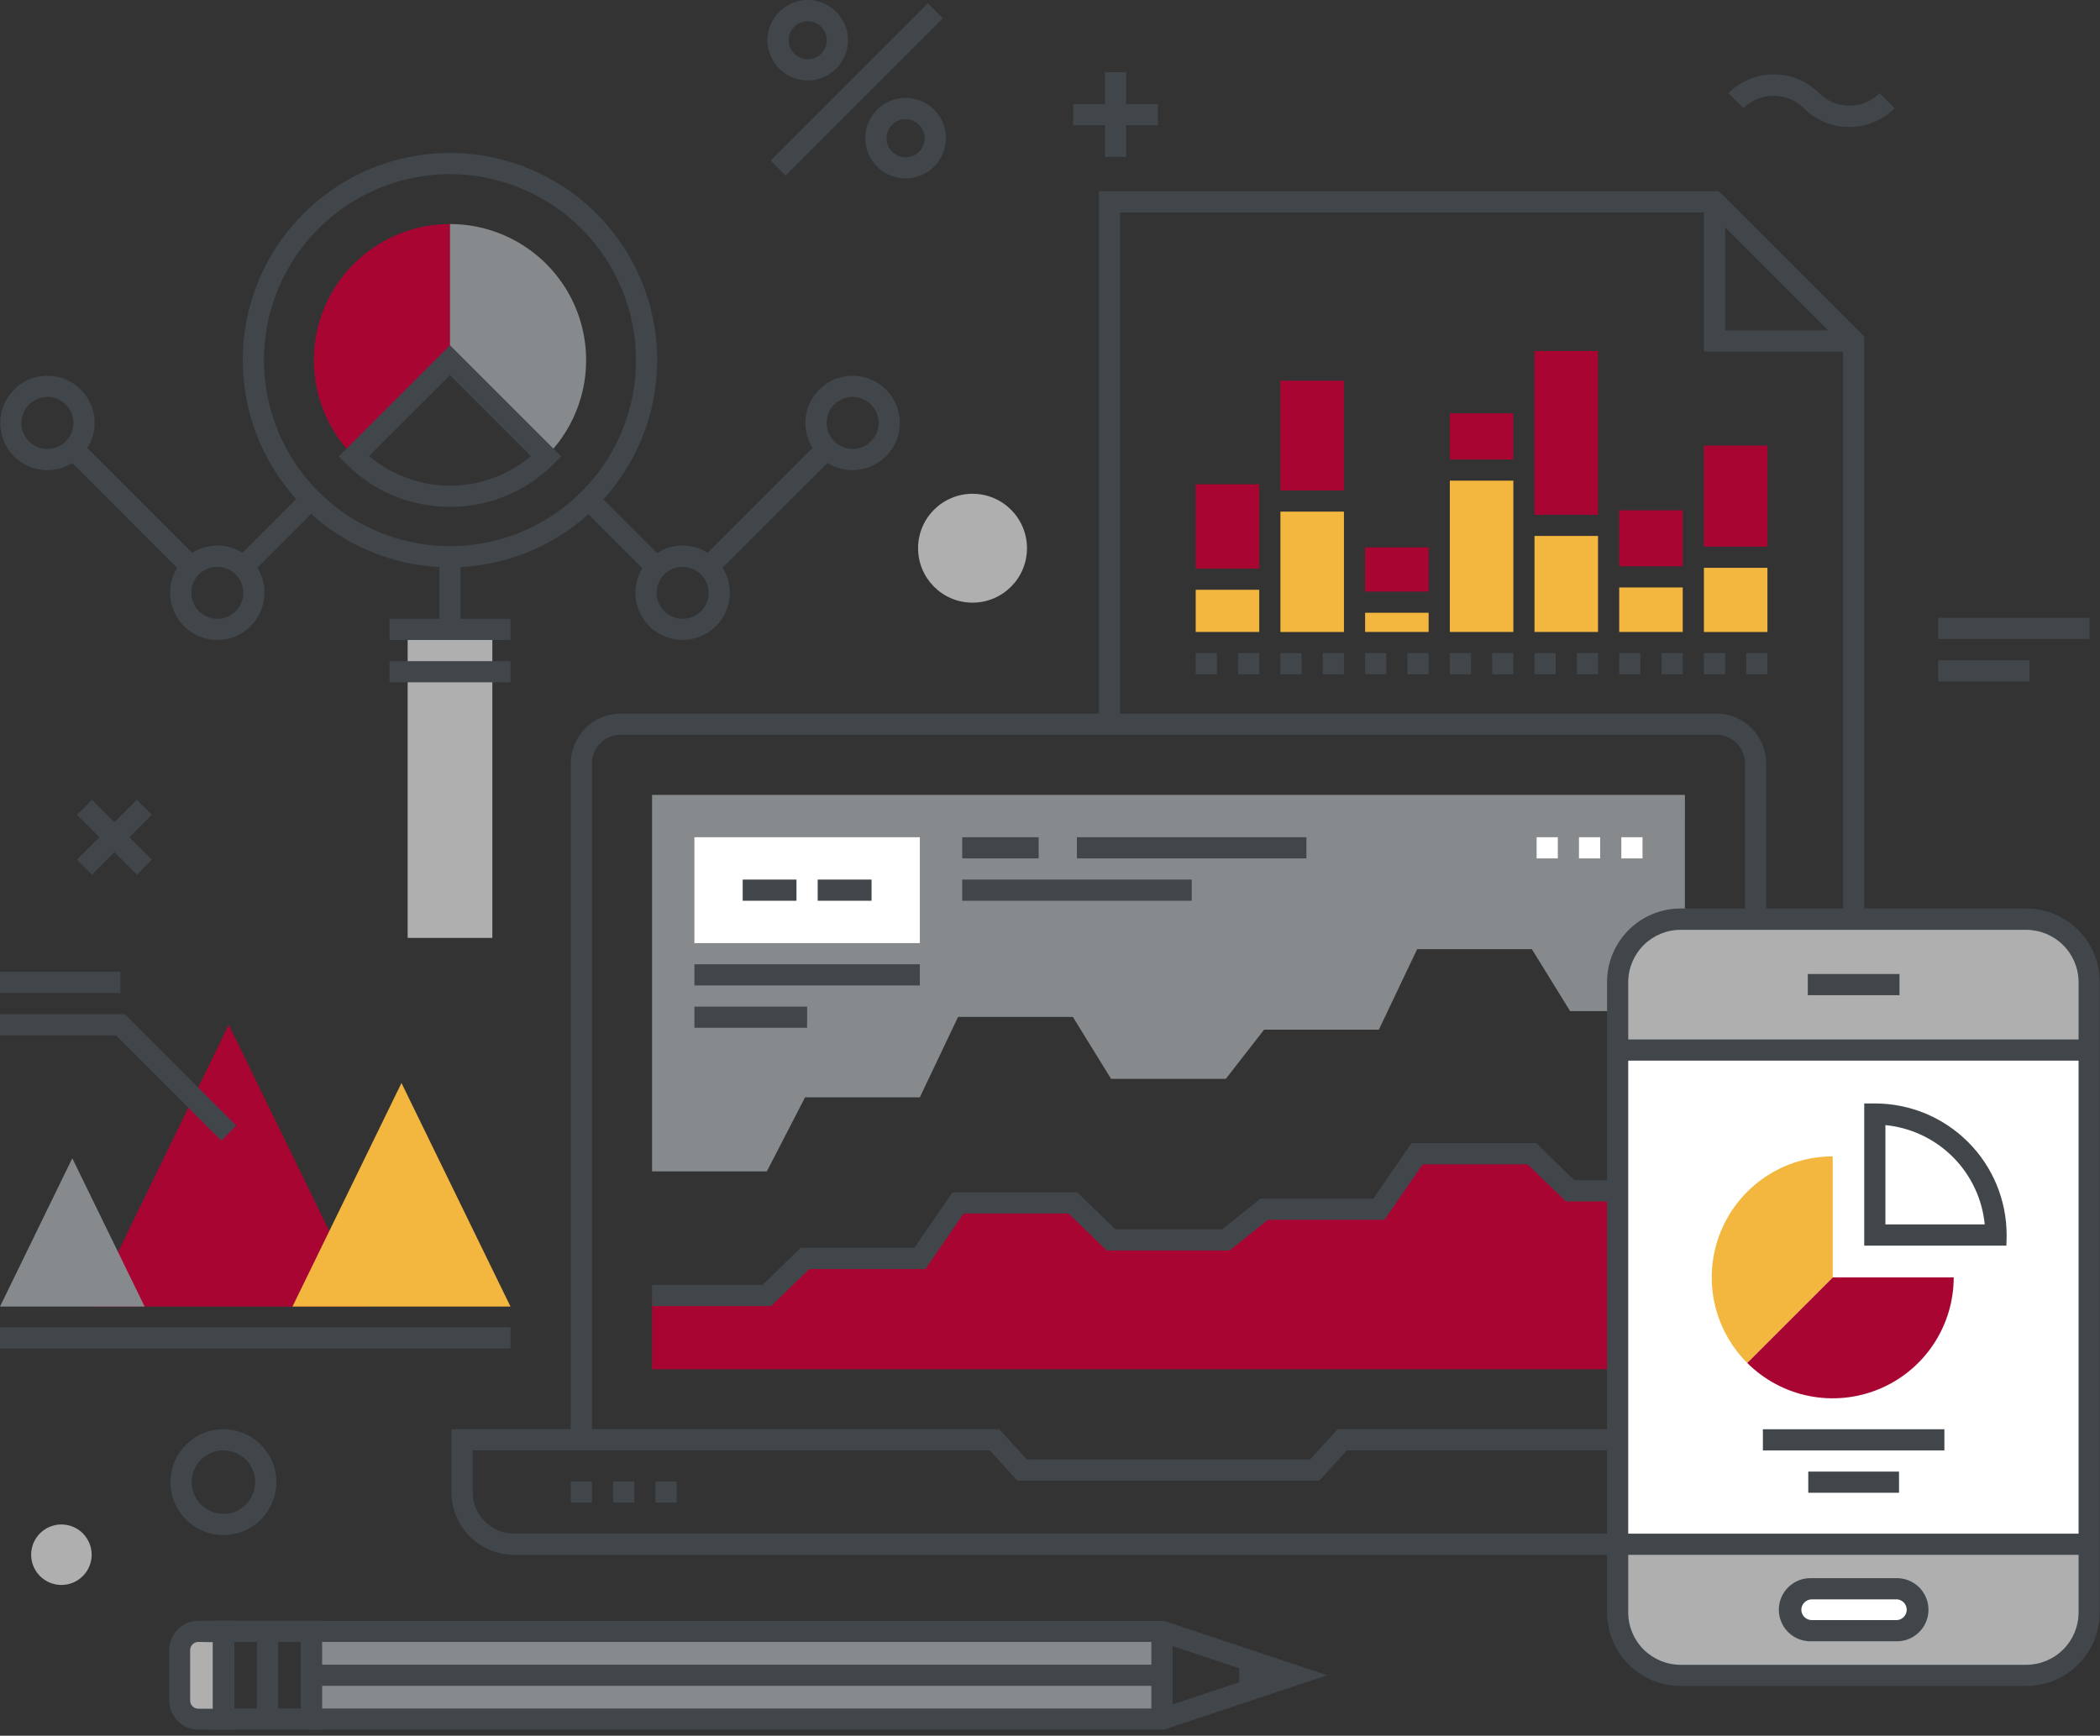 <svg width="150" height="124" viewBox="0 0 150 124" fill="none" xmlns="http://www.w3.org/2000/svg">
<rect x="0" y="0" width="150" height="124" fill="#333333" stroke="none"/>
<g clip-path="url(#clip0_33:10222)">
<path d="M126.155 102.858H124.642V54.532C124.641 54.263 124.588 53.998 124.485 53.75C124.382 53.502 124.231 53.277 124.04 53.088C123.85 52.898 123.624 52.748 123.376 52.646C123.128 52.544 122.862 52.491 122.594 52.492H44.325C44.056 52.492 43.791 52.545 43.543 52.649C43.295 52.752 43.071 52.903 42.881 53.093C42.691 53.281 42.54 53.505 42.437 53.752C42.334 53.999 42.281 54.264 42.281 54.532V102.858H40.768V54.532C40.772 53.59 41.147 52.688 41.814 52.022C42.48 51.357 43.383 50.982 44.325 50.98H122.589C123.056 50.979 123.519 51.07 123.951 51.249C124.382 51.427 124.775 51.688 125.105 52.018C125.436 52.348 125.699 52.74 125.878 53.171C126.057 53.602 126.15 54.065 126.15 54.532L126.155 102.858Z" fill="#41464B"/>
<path d="M130.186 111.077H36.736C36.147 111.078 35.563 110.963 35.018 110.738C34.474 110.513 33.978 110.183 33.562 109.766C33.145 109.349 32.815 108.854 32.59 108.31C32.365 107.765 32.249 107.181 32.251 106.592V102.102H71.376L73.343 104.262H93.58L95.55 102.102H134.672V106.592C134.679 107.181 134.567 107.765 134.345 108.311C134.122 108.856 133.793 109.352 133.376 109.768C132.957 110.186 132.46 110.518 131.912 110.742C131.365 110.967 130.778 111.081 130.186 111.077ZM33.763 103.614V106.592C33.761 106.981 33.836 107.368 33.984 107.729C34.133 108.089 34.351 108.417 34.627 108.692C35.186 109.248 35.943 109.558 36.732 109.556H130.182C130.97 109.558 131.727 109.248 132.287 108.692C132.563 108.417 132.783 108.09 132.931 107.729C133.08 107.368 133.154 106.982 133.151 106.592V103.614H96.207L94.241 105.775H72.668L70.698 103.614H33.763Z" fill="#41464B"/>
<path d="M42.281 105.835H40.768V107.348H42.281V105.835Z" fill="#41464B"/>
<path d="M45.306 105.835H43.793V107.348H45.306V105.835Z" fill="#41464B"/>
<path d="M48.331 105.835H46.818V107.348H48.331V105.835Z" fill="#41464B"/>
<path d="M126.15 105.835H118.588V107.348H126.15V105.835Z" fill="#41464B"/>
<path d="M46.576 56.788V83.684H54.774L57.505 78.39H65.703L68.434 72.647H76.632L79.363 77.072H87.56L90.291 73.559H98.489L101.225 67.807H109.418L112.149 72.232H120.347L120.351 56.788H46.576Z" fill="#878A8C"/>
<path d="M46.576 92.547V97.819H120.347V85.071H112.149L109.418 82.422H101.225L98.489 86.389H90.291L87.56 88.58H79.363L76.632 85.935H68.434L65.703 89.902H57.505L54.774 92.547H46.576Z" fill="#A80533"/>
<path d="M55.076 93.303H46.576V91.791H54.467L57.198 89.146H65.305L68.036 85.179H76.938L79.669 87.824H87.297L90.028 85.633H98.091L100.827 81.666H109.725L112.456 84.315H120.347V85.827H111.847L109.111 83.178H101.618L98.887 87.145H90.559L87.824 89.336H79.056L76.325 86.692H68.831L66.1 90.659H57.812L55.076 93.303Z" fill="#41464B"/>
<path d="M65.703 68.887H49.601V70.4H65.703V68.887Z" fill="#41464B"/>
<path d="M57.652 71.912H49.601V73.425H57.652V71.912Z" fill="#41464B"/>
<path d="M93.316 59.812H76.921V61.325H93.316V59.812Z" fill="#41464B"/>
<path d="M85.123 62.837H68.728V64.35H85.123V62.837Z" fill="#41464B"/>
<path d="M74.19 59.812H68.728V61.325H74.19V59.812Z" fill="#41464B"/>
<path d="M65.703 59.812H49.601V67.375H65.703V59.812Z" fill="white"/>
<path d="M62.254 62.837H58.408V64.35H62.254V62.837Z" fill="#41464B"/>
<path d="M56.891 62.837H53.05V64.35H56.891V62.837Z" fill="#41464B"/>
<path d="M111.272 59.812H109.759V61.325H111.272V59.812Z" fill="white"/>
<path d="M114.297 59.812H112.784V61.325H114.297V59.812Z" fill="white"/>
<path d="M117.322 59.812H115.809V61.325H117.322V59.812Z" fill="white"/>
<path d="M89.946 34.597H85.408V40.621H89.946V34.597Z" fill="#A80533"/>
<path d="M95.996 27.195H91.458V35.038H95.996V27.195Z" fill="#A80533"/>
<path d="M102.045 39.104H97.508V42.263H102.045V39.104Z" fill="#A80533"/>
<path d="M108.096 29.528H103.558V32.825H108.096V29.528Z" fill="#A80533"/>
<path d="M114.145 25.073H109.608V36.775H114.145V25.073Z" fill="#A80533"/>
<path d="M120.195 36.455H115.658V40.457H120.195V36.455Z" fill="#A80533"/>
<path d="M126.245 31.831H121.708V39.053H126.245V31.831Z" fill="#A80533"/>
<path d="M89.946 42.134H85.408V45.146H89.946V42.134Z" fill="#F3B740"/>
<path d="M95.996 36.55H91.458V45.15H95.996V36.55Z" fill="#F3B740"/>
<path d="M102.045 43.776H97.508V45.146H102.045V43.776Z" fill="#F3B740"/>
<path d="M108.096 34.338H103.558V45.146H108.096V34.338Z" fill="#F3B740"/>
<path d="M114.145 38.288H109.608V45.146H114.145V38.288Z" fill="#F3B740"/>
<path d="M120.195 41.969H115.658V45.146H120.195V41.969Z" fill="#F3B740"/>
<path d="M126.245 40.565H121.708V45.15H126.245V40.565Z" fill="#F3B740"/>
<path d="M126.245 48.171H124.733V46.658H126.245V48.171ZM123.22 48.171H121.708V46.658H123.22V48.171ZM120.195 48.171H118.683V46.658H120.195V48.171ZM117.17 48.171H115.658V46.658H117.17V48.171ZM114.145 48.171H112.633V46.658H114.145V48.171ZM111.121 48.171H109.608V46.658H111.121V48.171ZM108.096 48.171H106.583V46.658H108.096V48.171ZM105.071 48.171H103.558V46.658H105.071V48.171ZM102.046 48.171H100.533V46.658H102.046V48.171ZM99.021 48.171H97.508V46.658H99.021V48.171ZM95.996 48.171H94.483V46.658H95.996V48.171ZM92.971 48.171H91.458V46.658H92.971V48.171ZM89.946 48.171H88.433V46.658H89.946V48.171ZM86.921 48.171H85.408V46.658H86.921V48.171Z" fill="#41464B"/>
<path d="M133.159 87.34H125.394V85.827H131.647V24.666L122.153 15.172H80.006V51.736H78.494V13.66H122.779L133.159 24.04V87.34Z" fill="#41464B"/>
<path d="M132.403 25.112H121.708V14.416H123.22V23.599H132.403V25.112Z" fill="#41464B"/>
<path d="M149.244 75.015H115.563V110.321H149.244V75.015Z" fill="white"/>
<path d="M144.736 65.659H120.04C118.85 65.663 117.709 66.137 116.867 66.978C116.025 67.819 115.55 68.959 115.545 70.149V75.015H149.226V70.149C149.222 68.96 148.747 67.82 147.906 66.979C147.065 66.138 145.926 65.664 144.736 65.659Z" fill="#AFAFAF"/>
<path d="M135.679 69.583H129.127V71.096H135.679V69.583Z" fill="#41464B"/>
<path d="M120.057 119.677H144.736C145.926 119.672 147.065 119.198 147.906 118.357C148.747 117.516 149.222 116.376 149.226 115.187V110.321H115.545V115.187C115.55 116.38 116.028 117.523 116.873 118.364C117.719 119.206 118.864 119.678 120.057 119.677Z" fill="#AFAFAF"/>
<path d="M136.893 115.001C136.859 115.427 136.658 115.823 136.335 116.103C136.012 116.382 135.591 116.524 135.165 116.496H129.637C129.423 116.527 129.204 116.511 128.997 116.45C128.789 116.388 128.597 116.283 128.433 116.141C128.269 115.999 128.138 115.824 128.048 115.627C127.958 115.43 127.912 115.215 127.912 114.999C127.912 114.782 127.958 114.568 128.048 114.371C128.138 114.174 128.269 113.998 128.433 113.856C128.597 113.714 128.789 113.609 128.997 113.548C129.204 113.487 129.423 113.471 129.637 113.501H135.165C135.592 113.474 136.013 113.616 136.336 113.897C136.66 114.177 136.86 114.574 136.893 115.001Z" fill="white"/>
<path d="M135.394 117.253H129.413C129.109 117.266 128.805 117.217 128.52 117.11C128.235 117.003 127.975 116.839 127.755 116.629C127.535 116.418 127.36 116.165 127.24 115.885C127.12 115.605 127.059 115.303 127.059 114.999C127.059 114.694 127.12 114.393 127.24 114.113C127.36 113.833 127.535 113.58 127.755 113.369C127.975 113.159 128.235 112.995 128.52 112.888C128.805 112.78 129.109 112.732 129.413 112.745H135.394C135.698 112.732 136.002 112.78 136.287 112.888C136.572 112.995 136.832 113.159 137.052 113.369C137.272 113.58 137.447 113.833 137.567 114.113C137.687 114.393 137.748 114.694 137.748 114.999C137.748 115.303 137.687 115.605 137.567 115.885C137.447 116.165 137.272 116.418 137.052 116.629C136.832 116.839 136.572 117.003 136.287 117.11C136.002 117.217 135.698 117.266 135.394 117.253ZM129.413 114.258C129.216 114.26 129.028 114.339 128.888 114.478C128.749 114.616 128.669 114.804 128.666 115.001C128.668 115.198 128.748 115.386 128.887 115.524C129.027 115.662 129.216 115.74 129.413 115.74H135.394C135.496 115.748 135.599 115.734 135.695 115.701C135.792 115.667 135.881 115.614 135.956 115.544C136.031 115.475 136.091 115.39 136.132 115.296C136.173 115.203 136.194 115.101 136.194 114.999C136.194 114.897 136.173 114.795 136.132 114.701C136.091 114.608 136.031 114.523 135.956 114.454C135.881 114.384 135.792 114.331 135.695 114.297C135.599 114.263 135.496 114.25 135.394 114.258H129.413Z" fill="#41464B"/>
<path d="M144.736 120.446H120.04C118.648 120.445 117.314 119.892 116.33 118.908C115.345 117.925 114.791 116.591 114.789 115.2V70.149C114.791 68.758 115.345 67.424 116.33 66.441C117.314 65.457 118.648 64.904 120.04 64.903H144.736C146.127 64.905 147.46 65.459 148.443 66.442C149.427 67.426 149.98 68.759 149.983 70.149V115.187C149.984 116.58 149.432 117.916 148.448 118.902C147.464 119.888 146.129 120.444 144.736 120.446ZM120.04 66.428C119.049 66.43 118.1 66.823 117.399 67.523C116.699 68.223 116.304 69.172 116.302 70.162V115.2C116.304 116.19 116.699 117.139 117.399 117.839C118.1 118.539 119.049 118.932 120.04 118.934H144.736C145.726 118.931 146.674 118.537 147.374 117.837C148.074 117.138 148.468 116.189 148.47 115.2V70.149C148.464 69.162 148.069 68.217 147.369 67.52C146.67 66.823 145.724 66.431 144.736 66.428H120.04Z" fill="#41464B"/>
<path d="M149.244 74.259H115.563V75.771H149.244V74.259Z" fill="#41464B"/>
<path d="M149.244 109.565H115.563V111.077H149.244V109.565Z" fill="#41464B"/>
<path d="M139.551 91.255C139.55 92.964 139.043 94.635 138.093 96.056C137.144 97.477 135.794 98.584 134.215 99.238C132.636 99.892 130.899 100.063 129.222 99.73C127.546 99.397 126.006 98.574 124.797 97.365L130.908 91.255H139.551Z" fill="#A80533"/>
<path d="M130.908 82.612V91.255L124.798 97.365C123.589 96.157 122.766 94.617 122.433 92.941C122.1 91.264 122.271 89.527 122.925 87.948C123.579 86.369 124.686 85.019 126.107 84.069C127.528 83.12 129.199 82.612 130.908 82.612Z" fill="#F3B740"/>
<path d="M143.314 88.986H133.159V78.831H133.933C136.425 78.833 138.814 79.824 140.576 81.586C142.339 83.349 143.329 85.738 143.332 88.23L143.314 88.986ZM134.672 87.474H141.767C141.589 85.652 140.784 83.949 139.49 82.655C138.196 81.361 136.493 80.556 134.672 80.378V87.474Z" fill="#41464B"/>
<path d="M138.885 102.106H125.921V103.618H138.885V102.106Z" fill="#41464B"/>
<path d="M135.644 105.131H129.162V106.643H135.644V105.131Z" fill="#41464B"/>
<path d="M58.513 31.525L50.073 39.965L51.142 41.034L59.582 32.594L58.513 31.525Z" fill="#41464B"/>
<path d="M5.768 31.542L4.698 32.611L13.138 41.051L14.208 39.982L5.768 31.542Z" fill="#41464B"/>
<path d="M60.901 33.586C60.235 33.586 59.583 33.388 59.029 33.018C58.474 32.648 58.042 32.121 57.787 31.505C57.532 30.889 57.465 30.212 57.596 29.558C57.726 28.904 58.047 28.303 58.518 27.832C58.989 27.36 59.59 27.039 60.244 26.909C60.898 26.779 61.575 26.846 62.191 27.101C62.807 27.356 63.334 27.788 63.704 28.343C64.075 28.897 64.272 29.549 64.272 30.215C64.271 31.109 63.916 31.966 63.284 32.597C62.652 33.229 61.795 33.585 60.901 33.586ZM60.901 28.357C60.534 28.357 60.175 28.466 59.869 28.67C59.563 28.874 59.325 29.165 59.185 29.504C59.044 29.844 59.007 30.217 59.079 30.578C59.151 30.938 59.328 31.269 59.587 31.529C59.847 31.789 60.178 31.966 60.539 32.038C60.899 32.109 61.273 32.073 61.612 31.932C61.952 31.791 62.242 31.553 62.447 31.248C62.651 30.942 62.76 30.583 62.76 30.215C62.76 29.722 62.564 29.249 62.216 28.9C61.867 28.551 61.395 28.354 60.901 28.353V28.357Z" fill="#41464B"/>
<path d="M48.758 45.716C48.092 45.716 47.44 45.518 46.886 45.148C46.331 44.778 45.899 44.251 45.644 43.635C45.389 43.019 45.322 42.342 45.453 41.688C45.583 41.034 45.904 40.433 46.375 39.962C46.846 39.491 47.447 39.17 48.101 39.039C48.755 38.909 49.432 38.976 50.048 39.231C50.664 39.486 51.191 39.919 51.561 40.473C51.931 41.027 52.129 41.679 52.129 42.345C52.128 43.239 51.772 44.096 51.141 44.728C50.509 45.359 49.652 45.715 48.758 45.716ZM48.758 40.492C48.391 40.492 48.031 40.601 47.726 40.805C47.42 41.009 47.182 41.3 47.041 41.64C46.901 41.979 46.864 42.353 46.936 42.714C47.008 43.074 47.186 43.406 47.446 43.665C47.706 43.925 48.038 44.102 48.398 44.173C48.759 44.244 49.133 44.206 49.472 44.065C49.812 43.924 50.102 43.685 50.306 43.379C50.509 43.073 50.617 42.713 50.617 42.345C50.613 41.855 50.416 41.386 50.068 41.04C49.72 40.694 49.249 40.5 48.758 40.5V40.492Z" fill="#41464B"/>
<path d="M15.527 45.716C14.86 45.717 14.208 45.52 13.653 45.15C13.098 44.78 12.665 44.254 12.409 43.638C12.154 43.023 12.086 42.345 12.216 41.691C12.345 41.036 12.666 40.435 13.137 39.964C13.608 39.492 14.209 39.17 14.863 39.04C15.517 38.909 16.195 38.976 16.811 39.231C17.427 39.486 17.954 39.918 18.325 40.472C18.695 41.027 18.893 41.679 18.893 42.345C18.892 43.238 18.537 44.094 17.906 44.726C17.275 45.358 16.419 45.714 15.527 45.716ZM15.527 40.492C15.159 40.491 14.799 40.599 14.493 40.803C14.186 41.007 13.947 41.297 13.806 41.637C13.665 41.976 13.628 42.35 13.7 42.711C13.771 43.072 13.948 43.404 14.208 43.664C14.469 43.924 14.8 44.101 15.161 44.172C15.522 44.244 15.896 44.207 16.235 44.066C16.575 43.925 16.865 43.686 17.069 43.379C17.273 43.073 17.381 42.713 17.381 42.345C17.377 41.856 17.18 41.387 16.833 41.041C16.486 40.696 16.017 40.501 15.527 40.5V40.492Z" fill="#41464B"/>
<path d="M3.388 33.586C2.721 33.586 2.07 33.388 1.515 33.018C0.961 32.648 0.529 32.121 0.274 31.505C0.019 30.889 -0.048 30.212 0.082 29.558C0.212 28.904 0.533 28.303 1.005 27.832C1.476 27.36 2.077 27.039 2.73 26.909C3.384 26.779 4.062 26.846 4.678 27.101C5.294 27.356 5.82 27.788 6.191 28.343C6.561 28.897 6.759 29.549 6.759 30.215C6.758 31.109 6.402 31.966 5.77 32.597C5.138 33.229 4.282 33.585 3.388 33.586ZM3.388 28.357C3.02 28.357 2.661 28.466 2.356 28.67C2.05 28.874 1.812 29.165 1.671 29.504C1.531 29.844 1.494 30.217 1.566 30.578C1.637 30.938 1.814 31.269 2.074 31.529C2.334 31.789 2.665 31.966 3.026 32.038C3.386 32.109 3.76 32.073 4.099 31.932C4.439 31.791 4.729 31.553 4.933 31.248C5.137 30.942 5.246 30.583 5.246 30.215C5.246 29.722 5.051 29.249 4.702 28.9C4.354 28.551 3.881 28.354 3.388 28.353V28.357Z" fill="#41464B"/>
<path d="M21.673 35.132L16.836 39.969L17.906 41.038L22.743 36.201L21.673 35.132Z" fill="#41464B"/>
<path d="M42.607 35.182L41.537 36.251L46.374 41.089L47.443 40.02L42.607 35.182Z" fill="#41464B"/>
<path d="M35.168 44.964H29.118V67.003H35.168V44.964Z" fill="#AFAFAF"/>
<path d="M32.143 40.53C29.215 40.53 26.354 39.662 23.92 38.036C21.486 36.41 19.589 34.098 18.468 31.394C17.348 28.689 17.055 25.713 17.626 22.842C18.197 19.971 19.607 17.334 21.677 15.264C23.747 13.194 26.384 11.784 29.255 11.213C32.126 10.642 35.102 10.935 37.807 12.056C40.511 13.176 42.823 15.073 44.449 17.507C46.075 19.941 46.943 22.802 46.943 25.73C46.94 29.654 45.38 33.417 42.605 36.192C39.83 38.967 36.067 40.527 32.143 40.53ZM32.143 12.441C29.514 12.441 26.945 13.221 24.76 14.681C22.575 16.141 20.872 18.216 19.866 20.644C18.86 23.073 18.597 25.744 19.11 28.322C19.622 30.9 20.888 33.267 22.746 35.126C24.605 36.984 26.973 38.25 29.55 38.763C32.128 39.275 34.8 39.012 37.228 38.006C39.656 37.001 41.731 35.297 43.191 33.112C44.651 30.927 45.431 28.358 45.431 25.73C45.426 22.207 44.025 18.829 41.534 16.338C39.043 13.847 35.665 12.446 32.143 12.441Z" fill="#41464B"/>
<path d="M32.899 39.778H31.387V44.964H32.899V39.778Z" fill="#41464B"/>
<path d="M36.464 44.208H27.821V45.72H36.464V44.208Z" fill="#41464B"/>
<path d="M36.464 47.233H27.821V48.745H36.464V47.233Z" fill="#41464B"/>
<path d="M25.267 32.605C23.907 31.245 22.981 29.513 22.606 27.627C22.231 25.74 22.423 23.785 23.159 22.009C23.895 20.232 25.142 18.713 26.741 17.645C28.34 16.577 30.219 16.006 32.142 16.006V25.73L25.267 32.605Z" fill="#A80533"/>
<path d="M39.018 32.605L32.143 25.73V16.006C34.066 16.006 35.946 16.577 37.544 17.645C39.144 18.713 40.39 20.232 41.126 22.009C41.862 23.785 42.054 25.74 41.679 27.627C41.304 29.513 40.378 31.245 39.018 32.605Z" fill="#878A8C"/>
<path d="M32.142 36.209C30.765 36.213 29.401 35.944 28.129 35.417C26.857 34.891 25.702 34.117 24.731 33.141L24.195 32.605L32.142 24.662L40.085 32.605L39.549 33.141C38.579 34.117 37.425 34.891 36.154 35.418C34.882 35.945 33.519 36.214 32.142 36.209ZM26.356 32.583C27.974 33.948 30.023 34.697 32.14 34.697C34.257 34.697 36.306 33.948 37.924 32.583L32.142 26.801L26.356 32.583Z" fill="#41464B"/>
<path d="M82.997 116.544H22.242V122.81H82.997V116.544Z" fill="#878A8C"/>
<path d="M12.843 117.888C12.843 117.532 12.984 117.191 13.235 116.939C13.486 116.687 13.827 116.545 14.183 116.544H15.959V122.81H14.165C13.81 122.809 13.47 122.667 13.219 122.416C12.968 122.165 12.827 121.825 12.826 121.47L12.843 117.888Z" fill="#AFAFAF"/>
<path d="M83.239 123.531L82.759 122.097L90.011 119.681L82.759 117.261L83.239 115.826L94.794 119.681L83.239 123.531Z" fill="#41464B"/>
<path d="M90.028 118.635H88.515V120.722H90.028V118.635Z" fill="#41464B"/>
<path d="M82.997 123.566H22.242C22.041 123.566 21.849 123.486 21.707 123.345C21.566 123.203 21.486 123.01 21.486 122.81V116.557C21.486 116.356 21.566 116.164 21.707 116.022C21.849 115.88 22.041 115.801 22.242 115.801H82.997C83.197 115.801 83.389 115.88 83.531 116.022C83.673 116.164 83.753 116.356 83.753 116.557V122.823C83.749 123.021 83.668 123.21 83.527 123.349C83.385 123.488 83.195 123.566 82.997 123.566ZM22.998 122.054H82.24V117.3H22.998V122.054Z" fill="#41464B"/>
<path d="M82.997 118.925H22.242V120.437H82.997V118.925Z" fill="#41464B"/>
<path d="M22.998 123.566H15.22V115.787H22.998V123.566ZM16.732 122.053H21.486V117.3H16.732V122.053Z" fill="#41464B"/>
<path d="M16.732 123.566H14.183C13.908 123.566 13.635 123.512 13.381 123.406C13.127 123.301 12.895 123.147 12.701 122.952C12.506 122.757 12.352 122.526 12.246 122.272C12.141 122.018 12.087 121.745 12.087 121.47V117.888C12.086 117.612 12.14 117.339 12.245 117.084C12.35 116.83 12.505 116.598 12.699 116.403C12.894 116.208 13.125 116.053 13.38 115.947C13.634 115.842 13.907 115.787 14.183 115.787H16.732V123.566ZM14.183 117.3C14.103 117.298 14.023 117.312 13.949 117.341C13.874 117.371 13.807 117.416 13.751 117.473C13.695 117.53 13.651 117.597 13.622 117.672C13.593 117.746 13.579 117.825 13.582 117.905V121.487C13.582 121.642 13.644 121.791 13.753 121.9C13.862 122.009 14.011 122.071 14.165 122.071H15.203V117.317L14.183 117.3Z" fill="#41464B"/>
<path d="M19.865 116.544H18.353V122.81H19.865V116.544Z" fill="#41464B"/>
<path d="M6.53 93.342L16.339 73.209L26.153 93.342H6.53Z" fill="#A80533"/>
<path d="M20.89 93.342L28.677 77.37L36.464 93.342H20.89Z" fill="#F3B740"/>
<path d="M0 93.342L5.164 82.746L10.332 93.342H0Z" fill="#878A8C"/>
<path d="M36.464 94.82H0V96.333H36.464V94.82Z" fill="#41464B"/>
<path d="M15.808 81.484L8.288 73.965H0V72.453H8.915L16.875 80.417L15.808 81.484Z" fill="#41464B"/>
<path d="M8.6 69.427H0V70.94H8.6V69.427Z" fill="#41464B"/>
<path d="M66.279 0.236L55.044 11.471L56.113 12.541L67.349 1.305L66.279 0.236Z" fill="#41464B"/>
<path d="M64.691 12.748C64.122 12.749 63.565 12.581 63.091 12.265C62.617 11.95 62.248 11.5 62.029 10.975C61.811 10.449 61.753 9.87 61.864 9.311C61.974 8.753 62.248 8.24 62.651 7.837C63.053 7.434 63.566 7.159 64.124 7.048C64.682 6.936 65.261 6.993 65.787 7.211C66.314 7.428 66.763 7.797 67.08 8.271C67.396 8.744 67.565 9.301 67.565 9.87C67.564 10.632 67.261 11.363 66.722 11.902C66.184 12.442 65.454 12.746 64.691 12.748ZM64.691 8.509C64.421 8.508 64.156 8.588 63.931 8.737C63.706 8.887 63.53 9.1 63.426 9.35C63.322 9.6 63.295 9.874 63.348 10.14C63.4 10.405 63.53 10.649 63.721 10.84C63.913 11.031 64.156 11.161 64.422 11.214C64.687 11.267 64.962 11.239 65.212 11.135C65.461 11.031 65.675 10.856 65.824 10.63C65.974 10.405 66.053 10.141 66.053 9.87C66.048 9.512 65.903 9.169 65.648 8.917C65.394 8.665 65.05 8.523 64.691 8.522V8.509Z" fill="#41464B"/>
<path d="M57.695 5.747C57.127 5.747 56.571 5.579 56.099 5.263C55.626 4.947 55.258 4.499 55.04 3.973C54.822 3.448 54.766 2.871 54.877 2.313C54.987 1.756 55.261 1.244 55.663 0.842C56.065 0.44 56.577 0.166 57.134 0.055C57.692 -0.056 58.27 0.001 58.795 0.219C59.32 0.436 59.769 0.805 60.084 1.277C60.4 1.75 60.569 2.305 60.569 2.874C60.568 3.636 60.264 4.366 59.726 4.904C59.187 5.443 58.457 5.746 57.695 5.747ZM57.695 1.512C57.426 1.512 57.163 1.592 56.939 1.742C56.715 1.891 56.541 2.104 56.437 2.353C56.334 2.602 56.307 2.875 56.36 3.139C56.413 3.403 56.542 3.646 56.733 3.836C56.923 4.027 57.165 4.156 57.429 4.209C57.694 4.261 57.967 4.234 58.216 4.131C58.465 4.028 58.677 3.854 58.827 3.63C58.976 3.406 59.056 3.143 59.056 2.874C59.055 2.513 58.911 2.167 58.656 1.912C58.401 1.657 58.056 1.514 57.695 1.512Z" fill="#41464B"/>
<path d="M80.438 5.16H78.926V11.21H80.438V5.16Z" fill="#41464B"/>
<path d="M82.707 7.433H76.657V8.945H82.707V7.433Z" fill="#41464B"/>
<path d="M9.775 57.136L5.497 61.414L6.566 62.484L10.844 58.206L9.775 57.136Z" fill="#41464B"/>
<path d="M6.569 57.14L5.5 58.209L9.778 62.487L10.848 61.418L6.569 57.14Z" fill="#41464B"/>
<path d="M69.466 43.054C71.614 43.054 73.356 41.313 73.356 39.165C73.356 37.017 71.614 35.276 69.466 35.276C67.318 35.276 65.577 37.017 65.577 39.165C65.577 41.313 67.318 43.054 69.466 43.054Z" fill="#AFAFAF"/>
<path d="M15.959 109.664C15.211 109.664 14.48 109.442 13.858 109.027C13.236 108.611 12.752 108.021 12.465 107.33C12.179 106.639 12.104 105.879 12.25 105.145C12.396 104.412 12.756 103.738 13.285 103.209C13.814 102.68 14.488 102.32 15.221 102.174C15.954 102.028 16.715 102.103 17.406 102.39C18.097 102.676 18.687 103.16 19.103 103.782C19.518 104.404 19.74 105.135 19.74 105.883C19.74 106.886 19.342 107.848 18.632 108.557C17.923 109.266 16.962 109.664 15.959 109.664ZM15.959 103.614C15.51 103.614 15.071 103.747 14.698 103.997C14.325 104.246 14.034 104.6 13.863 105.015C13.691 105.429 13.646 105.885 13.734 106.326C13.821 106.766 14.037 107.17 14.354 107.487C14.672 107.804 15.076 108.02 15.516 108.108C15.956 108.196 16.412 108.151 16.827 107.979C17.241 107.807 17.596 107.516 17.845 107.143C18.094 106.77 18.227 106.332 18.227 105.883C18.226 105.282 17.987 104.705 17.562 104.28C17.137 103.855 16.56 103.615 15.959 103.614Z" fill="#41464B"/>
<path d="M6.547 111.069C6.547 111.496 6.42 111.914 6.183 112.269C5.945 112.624 5.608 112.901 5.213 113.065C4.818 113.228 4.384 113.271 3.965 113.188C3.546 113.104 3.161 112.899 2.858 112.596C2.556 112.294 2.35 111.909 2.267 111.49C2.184 111.071 2.227 110.636 2.39 110.242C2.554 109.847 2.831 109.509 3.186 109.272C3.541 109.035 3.959 108.908 4.386 108.908C4.959 108.908 5.509 109.135 5.914 109.541C6.319 109.946 6.547 110.495 6.547 111.069Z" fill="#AFAFAF"/>
<path d="M149.244 44.139H138.44V45.651H149.244V44.139Z" fill="#41464B"/>
<path d="M144.966 47.164H138.44V48.676H144.966V47.164Z" fill="#41464B"/>
<path d="M132.079 9.071C131.478 9.073 130.883 8.955 130.328 8.726C129.773 8.496 129.27 8.157 128.847 7.731C128.273 7.16 127.496 6.839 126.686 6.839C125.876 6.839 125.099 7.16 124.525 7.731L123.458 6.659C123.883 6.233 124.388 5.894 124.944 5.663C125.501 5.433 126.097 5.314 126.699 5.314C127.301 5.314 127.898 5.433 128.454 5.663C129.01 5.894 129.515 6.233 129.94 6.659C130.514 7.23 131.291 7.551 132.101 7.551C132.911 7.551 133.687 7.23 134.262 6.659L135.329 7.731C134.903 8.159 134.397 8.498 133.839 8.727C133.281 8.957 132.683 9.074 132.079 9.071Z" fill="#41464B"/>
</g>
<defs>
<clipPath id="clip0_33:10222">
<rect width="150" height="123.57" fill="white"/>
</clipPath>
</defs>
</svg>
